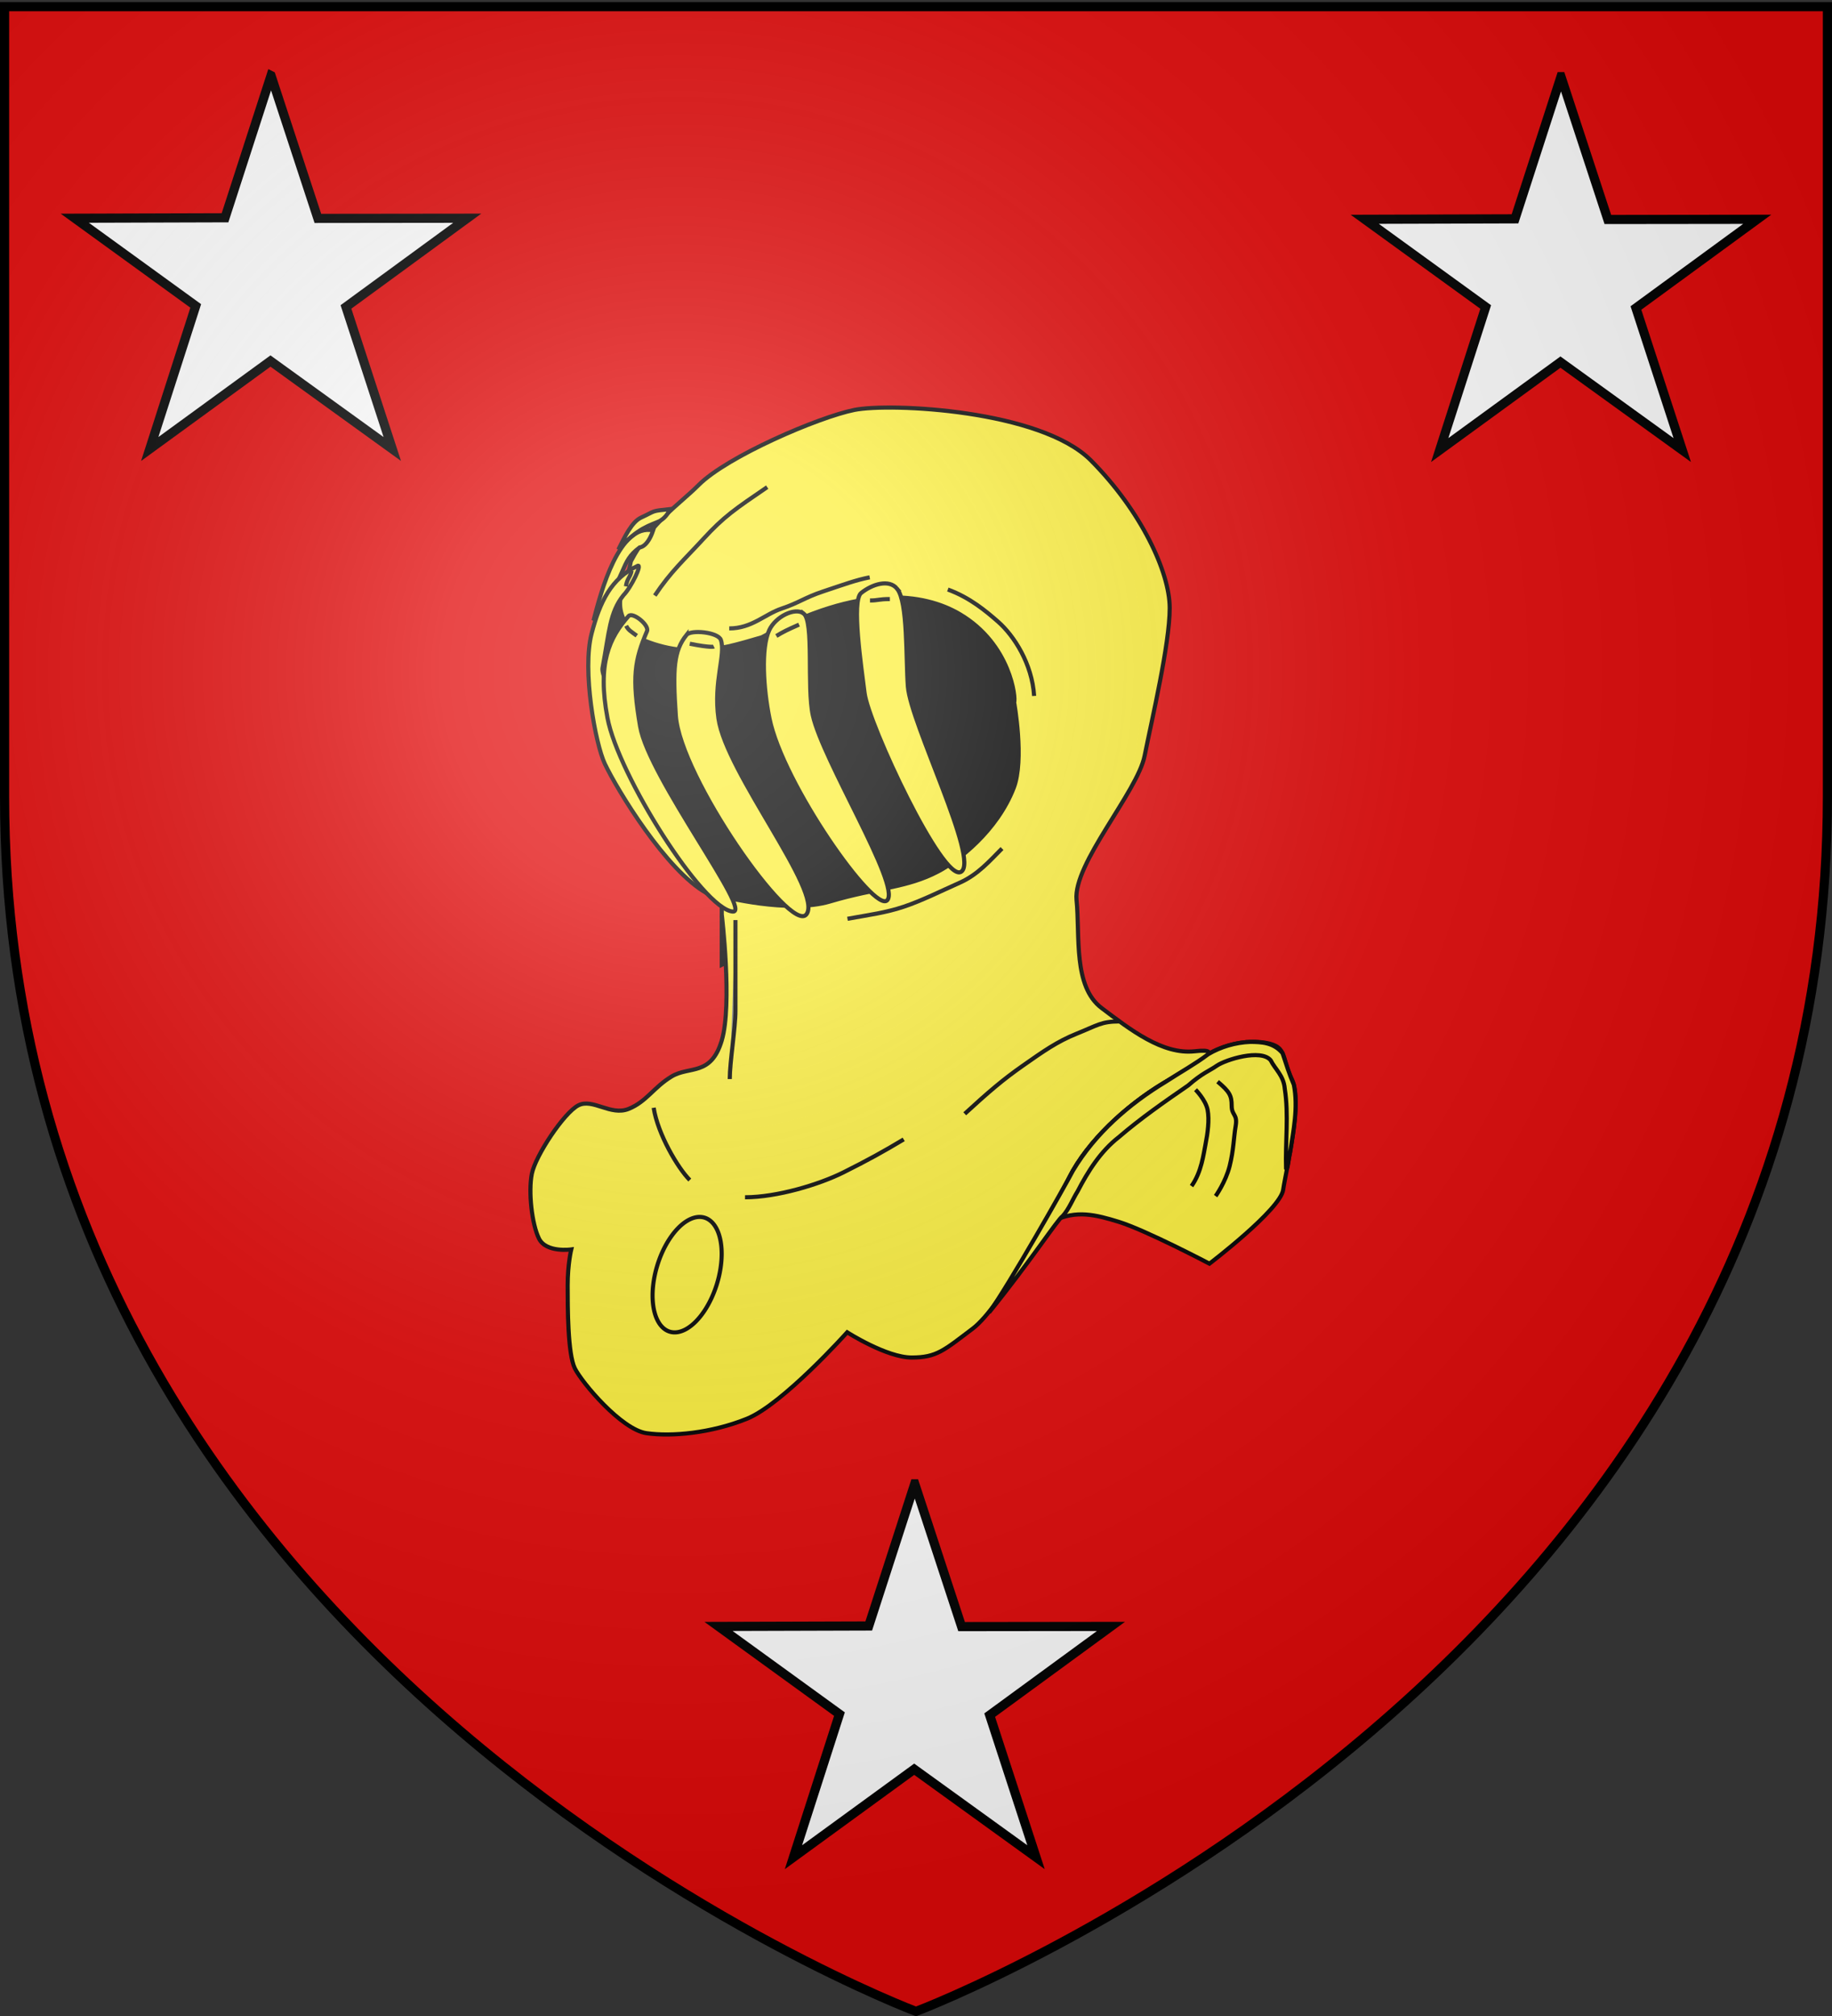 <svg xmlns="http://www.w3.org/2000/svg" xmlns:xlink="http://www.w3.org/1999/xlink" width="600" height="660" version="1.0"><rect width="100%" height="100%" fill="#333333" stroke="none"/><defs><linearGradient id="b"><stop offset="0" style="stop-color:white;stop-opacity:.314"/><stop offset=".19" style="stop-color:white;stop-opacity:.251"/><stop offset=".6" style="stop-color:#6b6b6b;stop-opacity:.125"/><stop offset="1" style="stop-color:black;stop-opacity:.125"/></linearGradient><linearGradient id="a"><stop offset="0" style="stop-color:#fd0000;stop-opacity:1"/><stop offset=".5" style="stop-color:#e77275;stop-opacity:.659"/><stop offset="1" style="stop-color:black;stop-opacity:.323"/></linearGradient><radialGradient xlink:href="#b" id="c" cx="221.445" cy="226.331" r="300" fx="221.445" fy="226.331" gradientTransform="matrix(1.353 0 0 1.349 -77.63 -85.747)" gradientUnits="userSpaceOnUse"/></defs><g style="display:inline"><path d="M300 658.5s298.5-112.32 298.5-397.772V2.176H1.5v258.552C1.5 546.18 300 658.5 300 658.5z" style="fill:#e20909;fill-opacity:1;fill-rule:evenodd;stroke:none;stroke-width:1px;stroke-linecap:butt;stroke-linejoin:miter;stroke-opacity:1"/><path d="M-619.509 172.742c40.299 8.06 72.538 8.06 85.97 8.06 13.433 0 45.672-5.374 69.851-13.433 24.18-8.06 53.732-5.373 72.538-24.18 18.806-18.805 45.671-34.925 53.73-56.417 8.06-21.493 10.747-24.18 13.434-42.985 2.686-18.806-2.687-75.224-8.06-99.403-5.373-24.18-32.239-64.478-53.731-72.538-21.493-8.06-56.418-13.432-72.538-13.432-16.119 0-53.73 13.432-75.223 21.492-21.493 8.06-32.24 18.806-42.985 24.18-10.747 5.372-16.12 10.746-29.553 10.746s-45.671 0-61.79-10.747c-16.12-10.746-26.866-5.373-29.553-26.865-2.687-21.493-5.373-24.18 0-37.612 5.373-13.433 13.433-24.18 21.493-34.926" style="fill:none;fill-rule:evenodd;stroke:#000;stroke-width:11.692;stroke-linecap:butt;stroke-linejoin:miter;stroke-opacity:1;display:inline" transform="matrix(.346 0 0 .346 450.484 238.603)"/><path d="m-658.544-165.762-58.89 30.395-17.098 32.295-9.498 32.295 1.9 39.893 36.094 77.888 39.893 66.489 79.787 83.586 254.559-20.897S-301.402 9.01-303.302-4.288c-1.9-13.298-112.082-191.869-112.082-191.869l-165.273 26.596-77.887 3.8z" style="fill:#000;fill-rule:evenodd;stroke:#000;stroke-width:3.897;stroke-linecap:butt;stroke-linejoin:miter;stroke-opacity:1;display:inline" transform="matrix(.346 0 0 .346 450.484 238.603)"/><path d="M-618.78 223.275v-64.773s62.965 16.597 102.418 4.874c44.83-13.321 72.366-12.6 102.524-28.495 18.806-9.912 55.562-38.034 71.397-78.928 10.345-26.716.378-81.127.378-81.127 1.947-2.864-3.016-54.89-51.64-83.443-33.465-19.65-93.871-29.027-187.097 21.974-31.723 8.976-69.467 23.241-119.956-.64-26.945-31.318-8.308-45.561-4.055-71.207 19.512-37.297 45.81-53.768 64.132-72.166 26.975-27.088 113.483-64.255 147.403-71.073 33.92-6.818 176.385 0 223.874 47.728 47.488 47.727 74.624 105.683 74.624 139.774 0 34.09-16.96 105.682-23.744 139.774-6.784 34.09-67.84 102.273-64.448 136.364 3.392 34.091-3.392 81.82 23.744 102.274 27.136 20.455 57.664 44.318 88.192 40.91 30.529-3.41 3.393 10.227-30.528 30.681-33.92 20.455-71.232 54.546-88.192 88.637-16.96 34.092-64.449 122.729-91.585 143.183-27.136 20.455-33.92 27.273-57.664 27.273-23.745 0-61.057-23.864-61.057-23.864s-61.056 68.183-94.977 81.82c-33.92 13.636-71.232 17.045-94.976 13.636-23.744-3.41-61.057-47.728-67.84-61.364-6.785-13.637-6.785-57.955-6.785-78.41s3.392-34.091 3.392-34.091-23.744 3.409-30.528-10.228c-6.784-13.636-10.176-44.318-6.784-61.364 3.392-17.045 30.528-57.955 44.096-64.773 13.568-6.818 30.528 10.227 47.489 3.41 16.96-6.82 23.744-20.456 40.704-30.683s37.312 0 47.488-34.091c10.176-34.091 0-119.32 0-119.32v47.728z" style="fill:#fcef3c;fill-opacity:1;fill-rule:evenodd;stroke:#000;stroke-width:3.897;stroke-linecap:butt;stroke-linejoin:miter;stroke-opacity:1" transform="matrix(.346 0 0 .346 450.484 238.603)"/><path d="M-452.786-132.51c10.222 12.62 8.12 65.813 10.173 92.516 2.687 34.926 68.11 164.357 50.357 175.282C-409.43 145.856-479.94-4.518-483.6-33.966c-3.103-24.964-12.424-87.242-3.25-94.566 10.5-8.382 26.435-13.397 34.064-3.978zM-541.36-109.19c10.048 7.517 2.896 69.774 8.747 96.39 9.31 42.34 83.261 160.841 70.506 174.954-11.954 13.225-98.934-110.201-111.493-171.94-5.65-27.779-8.255-66.355-.223-83.609 6.024-12.939 24.484-21.762 32.462-15.795zM-652.182-88.81c4.256-5.32 30.02-2.596 32.54 4.637 4.825 13.853-7.248 39.51-2.282 74.386 7.309 51.34 99.503 164.6 83.25 185.374-14.942 19.097-119.64-130.27-123.582-188.06-3.025-44.331-1.925-61.336 10.074-76.337zM-683.749-187.772c-32.174-6.692-49.328 57.652-56.418 85.299 33.98-46.463 24.119-54.57 43.657-69.18 0 0 7.388 0 12.761-16.119z" style="fill:#fcef3c;fill-opacity:1;fill-rule:evenodd;stroke:#000;stroke-width:3.897;stroke-linecap:butt;stroke-linejoin:miter;stroke-opacity:1" transform="matrix(.346 0 0 .346 450.484 238.603)"/><path d="M-667.63-207.92c-18.805 2.014-12.901 1.304-27.537 8.059-8.731 4.03-15.448 18.134-21.492 30.224 18.066-20.627 30.915-23.141 38.955-26.866 4.87-2.854 7.388-6.045 10.075-11.418z" style="fill:#fcef3c;fill-opacity:1;fill-rule:evenodd;stroke:#000;stroke-width:3.897;stroke-linecap:butt;stroke-linejoin:miter;stroke-opacity:1" transform="matrix(.346 0 0 .346 450.484 238.603)"/><path d="M-698.525-154.14c-24.915 11.913-35.518 33.661-43.484 64.09-9.028 34.488 3.472 104.066 12.589 123.248 11.708 24.637 58.094 100.96 96.215 122.2 11.393 6.347-101.838-194.607-98.477-212.743 6.38-34.424 6.818-52.87 19.865-69.087 7.21-7.257 18.274-30.09 13.292-27.708z" style="fill:#fcef3c;fill-opacity:1;fill-rule:evenodd;stroke:#000;stroke-width:3.897;stroke-linecap:butt;stroke-linejoin:miter;stroke-opacity:1;display:inline" transform="matrix(.346 0 0 .346 450.484 238.603)"/><path d="M-707.026-106.652c3.824-4.332 19.915 8.511 17.474 14.245-11.74 27.588-14.499 43.517-6.517 90.124 8.266 48.264 107.38 177.139 87.544 175.183-28.43-2.803-108.19-128.883-118.44-183.148-9.826-52.021 1.947-76.022 19.94-96.404z" style="fill:#fcef3c;fill-opacity:1;fill-rule:evenodd;stroke:#000;stroke-width:3.897;stroke-linecap:butt;stroke-linejoin:miter;stroke-opacity:1;display:inline" transform="matrix(.346 0 0 .346 450.484 238.603)"/><path d="M-605.838 180.96v85.97c0 16.12-5.374 48.358-5.374 64.477" style="fill:gray;fill-rule:evenodd;stroke:#000;stroke-width:3.897;stroke-linecap:butt;stroke-linejoin:miter;stroke-opacity:1" transform="matrix(.346 0 0 .346 450.484 238.603)"/><path d="M-118.557 296.218c-22.112.77-38.608 10.96-38.608 10.96l-.975.244c-2.433 4.745-21.495 15.12-43.48 28.378-33.92 20.455-71.217 54.573-88.177 88.664-4.993 10.038-12.813 24.926-21.8 41.288h6.698c21.493-10.747 40.256-5.94 61.749.68 25.675 7.91 85.985 39.633 85.985 39.633s67.1-51.103 69.786-69.909c2.687-18.806 18.907-83.248 8.16-104.74-10.746-21.493-2.73-32.268-29.595-34.955-3.358-.336-6.585-.354-9.743-.243z" style="fill:#fcef3c;fill-opacity:1;fill-rule:evenodd;stroke:#000;stroke-width:3.897;stroke-linecap:butt;stroke-linejoin:miter;stroke-opacity:1" transform="matrix(.346 0 0 .346 450.484 238.603)"/><path d="M-118.557 296.218c-13.888.555-28.068 4.672-39.826 11.692-11.667 8.91-26.804 17.31-40.103 26.004-34.897 21.088-66.867 48.87-87.898 84.161-8.315 15.936-61.089 108.915-79.355 134.113 39.97-49.366 64.852-88.047 69.595-91.113 6.041-6.56 9.365-15.689 14.147-23.36 9.96-19.155 21.73-37.914 38.99-51.347 20.772-17.833 43.27-33.496 65.78-48.994 13.214-11.633 20.266-13.855 26.843-18.51 8.596-5.936 42.032-16.313 51.178-5.253 4.107 8.353 12.347 14.462 13.339 26.95 3.897 25.001.415 50.33 1.239 75.45 1.476 3.163 2.46-10.659 3.643-14.452 3.32-21.3 7.943-43.266 3.715-64.755-4.224-9.724-7.356-19.864-10.702-29.918-8.735-10.312-20.121-10.551-30.585-10.668zM-683.24 358.553c3.8 24.696 22.796 56.99 34.194 68.388M-596.776 443.252c30.395 0 70.423-12.185 93.22-23.583 22.796-11.399 37.993-19.784 56.99-31.182M-388.788 364.252c22.796-20.897 36.094-32.295 55.091-45.593 18.997-13.298 32.295-22.796 51.292-30.395 18.996-7.599 22.796-11.398 39.893-11.398" style="fill:#fcef3c;fill-opacity:1;fill-rule:evenodd;stroke:#000;stroke-width:3.897;stroke-linecap:butt;stroke-linejoin:miter;stroke-opacity:1" transform="matrix(.346 0 0 .346 450.484 238.603)"/><path d="M-149.427 333.857c11.398 9.498 13.298 13.298 13.298 22.796s5.699 7.599 3.799 18.997-1.9 22.796-5.7 37.994c-3.798 15.197-13.297 28.495-13.297 28.495M-174.123 432.64c9.498-13.297 11.398-30.394 13.298-39.893 1.9-9.498 3.799-22.796 1.9-32.295-1.9-9.498-11.399-18.997-11.399-18.997" style="fill:#fcef3c;fill-opacity:1;fill-rule:evenodd;stroke:#000;stroke-width:3.897;stroke-linecap:butt;stroke-linejoin:miter;stroke-opacity:1" transform="matrix(.346 0 0 .346 450.484 238.603)"/><path d="M-77.205 64.708a7.583 14.476 0 1 1-15.166 0 7.583 14.476 0 1 1 15.166 0z" style="fill:#fcef3c;fill-opacity:1;fill-rule:nonzero;stroke:#000;stroke-width:1;stroke-miterlimit:4;stroke-dasharray:none;stroke-opacity:1" transform="rotate(16.994 -1049.31 1387.942) scale(1.348)"/><path d="M-649.06-80.515c20.148 4.03 22.835 2.687 22.835 2.687M-567.12-87.855c6.716-4.03 9.402-5.373 21.492-10.746M-478.464-121.437c8.06 0 8.06-1.343 18.806-1.343M-709.278-97.489c2.049 4.18 4.668 5.374 10.04 9.403M-704.135-149.646c-1.344 6.716-4.064 6.783-5.407 14.843M-404.801-131.804c20.896 7.598 36.326 20.624 47.492 30.395 15.197 13.298 32.295 39.893 34.194 70.288M-499.786 179.745c20.897-3.8 36.094-5.7 53.192-11.398 17.097-5.7 36.094-15.198 53.19-22.797 17.098-7.598 28.496-20.896 39.894-32.294M-682.156-126.105c15.198-22.797 28.17-34.195 45.593-53.192 20.057-21.869 30.395-28.59 60.79-49.392M-611.719-94.993c21.493 0 33.582-13.433 49.702-18.806 16.119-5.373 21.858-10.42 38.955-16.12 20.149-6.716 30.895-10.745 44.328-13.432" style="fill:none;fill-rule:evenodd;stroke:#000;stroke-width:3.897px;stroke-linecap:butt;stroke-linejoin:miter;stroke-opacity:1" transform="matrix(.346 0 0 .346 450.484 238.603)"/><path d="m511.238 25.102 15.345 46.749 48.92-.057-39.718 29.04 15.171 46.508-39.892-28.8-39.544 28.8 15.063-46.84-39.61-28.708 49.202-.149 15.063-46.543z" style="fill:#fff;fill-opacity:1;stroke:#000;stroke-width:3;stroke-miterlimit:4;stroke-dasharray:none;stroke-dashoffset:0;stroke-opacity:1"/><path d="M88.762 24.753 104.107 71.5l48.92-.057-39.718 29.04 15.171 46.51-39.893-28.801-39.543 28.8 15.063-46.84-39.61-28.709 49.202-.148 15.063-46.543zM299.587 485.769l15.346 46.748 48.92-.057-39.719 29.04 15.172 46.51-39.893-28.801-39.544 28.8 15.063-46.84-39.61-28.709 49.202-.148 15.063-46.543z" style="fill:#fff;fill-opacity:1;stroke:#000;stroke-width:3;stroke-miterlimit:4;stroke-dasharray:none;stroke-dashoffset:0;stroke-opacity:1;display:inline"/></g><path d="M300 658.5s298.5-112.32 298.5-397.772V2.176H1.5v258.552C1.5 546.18 300 658.5 300 658.5z" style="opacity:1;fill:url(#c);fill-opacity:1;fill-rule:evenodd;stroke:none;stroke-width:1px;stroke-linecap:butt;stroke-linejoin:miter;stroke-opacity:1"/><path d="M300 658.5S1.5 546.18 1.5 260.728V2.176h597v258.552C598.5 546.18 300 658.5 300 658.5z" style="opacity:1;fill:none;fill-opacity:1;fill-rule:evenodd;stroke:#000;stroke-width:3;stroke-linecap:butt;stroke-linejoin:miter;stroke-miterlimit:4;stroke-dasharray:none;stroke-opacity:1"/></svg>